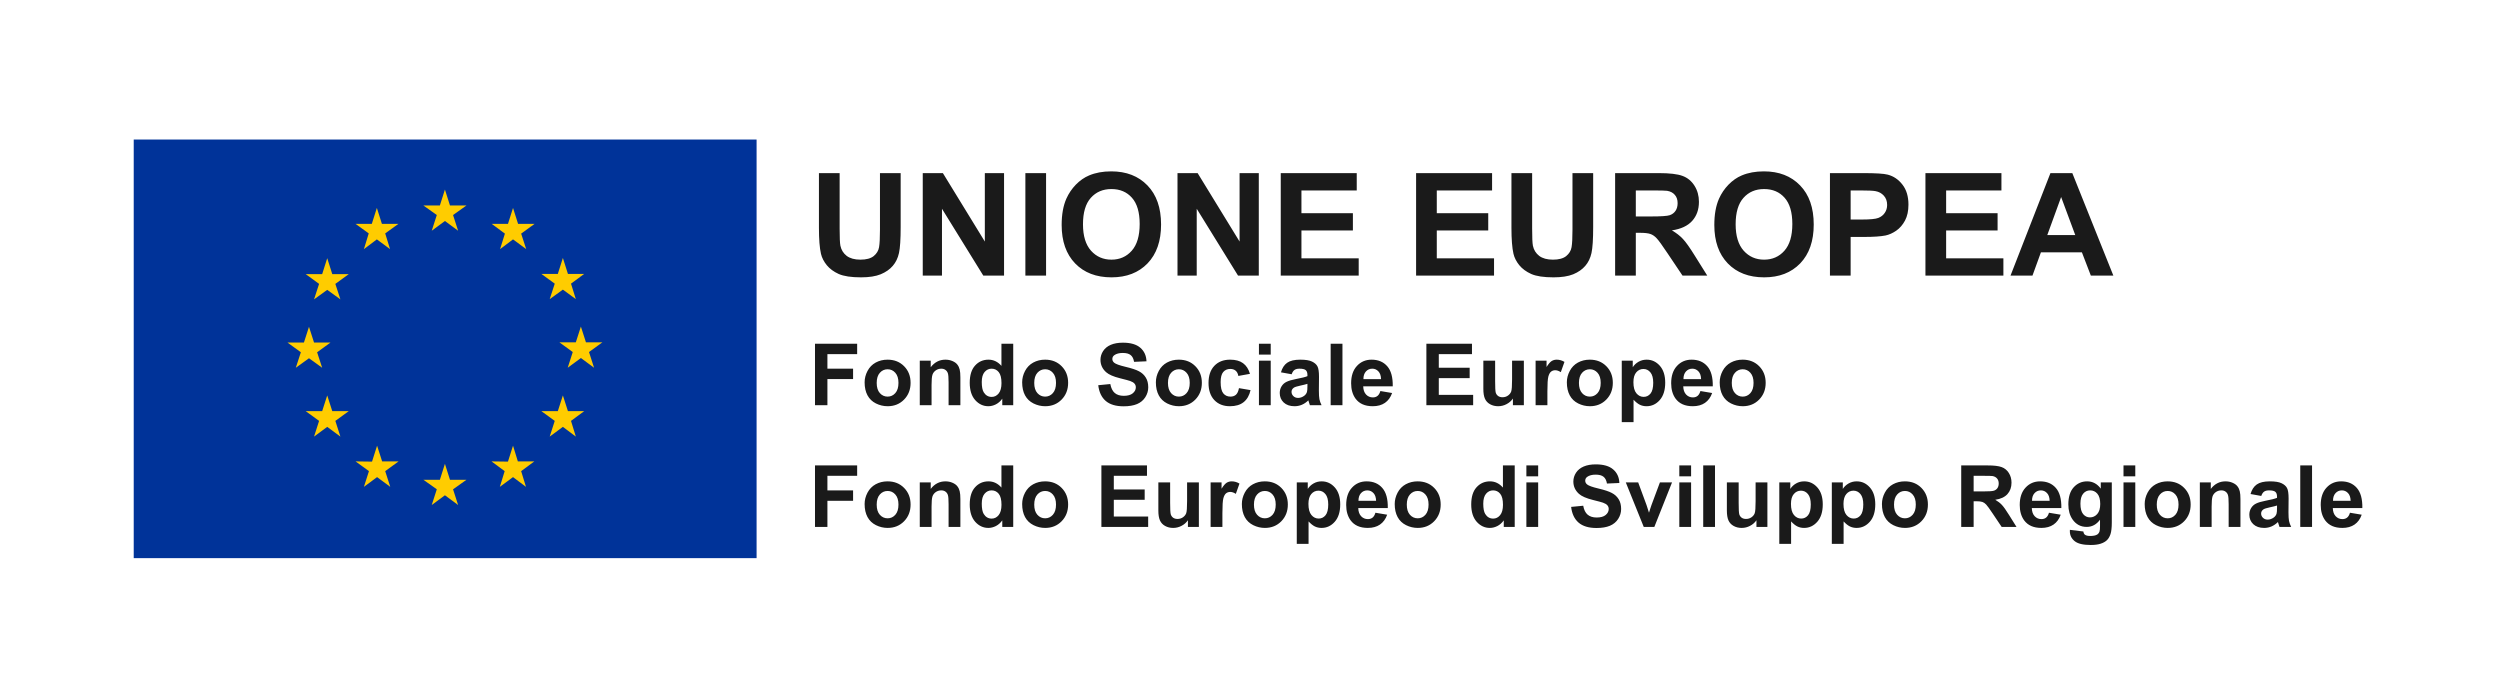 <svg width="430" height="120" viewBox="0 0 430 120" fill="none" xmlns="http://www.w3.org/2000/svg">
<rect width="430" height="120" fill="white"/>
<path d="M130.133 24H23V96H130.133V24Z" fill="#003399"/>
<path d="M74.261 39.686L76.527 38.011L78.794 39.686L77.925 36.983L80.229 35.345H77.396L76.527 32.604L75.658 35.345H72.825L75.129 36.983L74.261 39.686Z" fill="#FFCC00"/>
<path d="M62.591 42.849L64.82 41.173L67.086 42.849L66.255 40.145L68.522 38.508H65.689L64.82 35.767L63.951 38.508H61.155L63.422 40.145L62.591 42.849Z" fill="#FFCC00"/>
<path d="M56.282 44.41L55.413 47.151H52.58L54.884 48.827L54.015 51.492L56.282 49.854L58.548 51.492L57.679 48.827L59.984 47.151H57.151L56.282 44.41Z" fill="#FFCC00"/>
<path d="M53.145 61.618L55.412 63.255L54.543 60.59L56.847 58.915H54.014L53.145 56.211L52.276 58.915H49.443L51.748 60.59L50.879 63.255L53.145 61.618Z" fill="#FFCC00"/>
<path d="M57.151 70.717L56.282 68.014L55.413 70.717H52.58L54.884 72.392L54.015 75.096L56.282 73.42L58.548 75.096L57.679 72.392L59.984 70.717H57.151Z" fill="#FFCC00"/>
<path d="M65.726 79.36L64.858 76.657L63.989 79.398L61.155 79.36L63.46 81.035L62.591 83.739L64.858 82.063L67.124 83.739L66.255 81.035L68.56 79.36H65.726Z" fill="#FFCC00"/>
<path d="M77.396 82.522L76.527 79.78L75.658 82.522H72.825L75.129 84.159L74.261 86.862L76.527 85.186L78.794 86.862L77.925 84.159L80.229 82.522H77.396Z" fill="#FFCC00"/>
<path d="M89.07 79.36L88.239 76.657L87.37 79.398L84.537 79.36L86.803 81.035L85.972 83.739L88.239 82.063L90.468 83.739L89.637 81.035L91.903 79.36H89.07Z" fill="#FFCC00"/>
<path d="M97.684 70.717L96.815 68.014L95.946 70.717H93.113L95.417 72.392L94.548 75.096L96.815 73.42L99.044 75.096L98.213 72.392L100.479 70.717H97.684Z" fill="#FFCC00"/>
<path d="M103.614 58.876H100.781L99.912 56.172L99.043 58.876H96.21L98.514 60.551L97.646 63.254L99.912 61.579L102.179 63.254L101.31 60.551L103.614 58.876Z" fill="#FFCC00"/>
<path d="M94.548 51.453L96.815 49.816L99.044 51.453L98.213 48.788L100.479 47.113H97.684L96.815 44.371L95.946 47.113H93.113L95.417 48.788L94.548 51.453Z" fill="#FFCC00"/>
<path d="M88.24 35.767L87.372 38.508H84.576L86.843 40.183L86.012 42.849L88.24 41.173L90.507 42.849L89.638 40.183L91.943 38.508H89.109L88.24 35.767Z" fill="#FFCC00"/>
<path d="M140.857 29.775H144.417V39.322C144.417 40.837 144.461 41.819 144.549 42.268C144.701 42.99 145.062 43.571 145.631 44.012C146.208 44.445 146.994 44.661 147.988 44.661C148.998 44.661 149.759 44.457 150.272 44.048C150.785 43.631 151.094 43.122 151.198 42.521C151.302 41.92 151.354 40.922 151.354 39.527V29.775H154.914V39.034C154.914 41.15 154.817 42.645 154.625 43.519C154.433 44.392 154.076 45.13 153.555 45.731C153.042 46.332 152.352 46.813 151.487 47.174C150.621 47.527 149.491 47.703 148.096 47.703C146.413 47.703 145.134 47.511 144.26 47.126C143.394 46.733 142.709 46.228 142.204 45.611C141.699 44.986 141.366 44.332 141.206 43.651C140.974 42.641 140.857 41.15 140.857 39.178V29.775ZM158.713 47.403V29.775H162.176L169.391 41.547V29.775H172.697V47.403H169.126L162.02 35.907V47.403H158.713ZM176.365 47.403V29.775H179.924V47.403H176.365ZM182.605 38.697C182.605 36.901 182.874 35.395 183.411 34.176C183.812 33.278 184.357 32.473 185.046 31.759C185.744 31.046 186.505 30.517 187.331 30.172C188.429 29.707 189.696 29.475 191.13 29.475C193.728 29.475 195.804 30.28 197.359 31.891C198.922 33.503 199.704 35.743 199.704 38.613C199.704 41.459 198.93 43.687 197.383 45.298C195.836 46.902 193.768 47.703 191.178 47.703C188.557 47.703 186.473 46.906 184.926 45.31C183.379 43.707 182.605 41.503 182.605 38.697ZM186.273 38.577C186.273 40.573 186.734 42.088 187.655 43.122C188.577 44.148 189.748 44.661 191.166 44.661C192.585 44.661 193.748 44.152 194.653 43.134C195.567 42.108 196.024 40.573 196.024 38.529C196.024 36.509 195.579 35.002 194.69 34.008C193.808 33.014 192.633 32.517 191.166 32.517C189.7 32.517 188.517 33.022 187.619 34.032C186.722 35.034 186.273 36.549 186.273 38.577ZM202.529 47.403V29.775H205.992L213.207 41.547V29.775H216.513V47.403H212.942L205.836 35.907V47.403H202.529ZM220.289 47.403V29.775H233.359V32.757H223.848V36.665H232.698V39.635H223.848V44.433H233.696V47.403H220.289ZM243.568 47.403V29.775H256.638V32.757H247.127V36.665H255.977V39.635H247.127V44.433H256.975V47.403H243.568ZM259.969 29.775H263.528V39.322C263.528 40.837 263.572 41.819 263.66 42.268C263.812 42.99 264.173 43.571 264.742 44.012C265.319 44.445 266.105 44.661 267.099 44.661C268.109 44.661 268.871 44.457 269.384 44.048C269.897 43.631 270.205 43.122 270.309 42.521C270.414 41.92 270.466 40.922 270.466 39.527V29.775H274.025V39.034C274.025 41.15 273.929 42.645 273.736 43.519C273.544 44.392 273.187 45.13 272.666 45.731C272.153 46.332 271.464 46.813 270.598 47.174C269.732 47.527 268.602 47.703 267.207 47.703C265.524 47.703 264.245 47.511 263.372 47.126C262.506 46.733 261.82 46.228 261.315 45.611C260.81 44.986 260.478 44.332 260.317 43.651C260.085 42.641 259.969 41.15 259.969 39.178V29.775ZM277.801 47.403V29.775H285.292C287.175 29.775 288.542 29.936 289.392 30.256C290.25 30.569 290.935 31.13 291.448 31.939C291.961 32.749 292.217 33.675 292.217 34.717C292.217 36.04 291.829 37.134 291.051 38C290.274 38.857 289.111 39.398 287.564 39.623C288.334 40.072 288.967 40.565 289.464 41.102C289.969 41.639 290.646 42.593 291.496 43.964L293.648 47.403H289.392L286.819 43.567C285.905 42.196 285.28 41.334 284.943 40.982C284.606 40.621 284.249 40.377 283.873 40.248C283.496 40.112 282.899 40.044 282.081 40.044H281.36V47.403H277.801ZM281.36 37.23H283.993C285.7 37.23 286.767 37.158 287.191 37.014C287.616 36.869 287.949 36.621 288.189 36.268C288.43 35.916 288.55 35.475 288.55 34.946C288.55 34.352 288.39 33.875 288.069 33.515C287.757 33.146 287.312 32.913 286.734 32.817C286.446 32.777 285.58 32.757 284.137 32.757H281.36V37.23ZM294.863 38.697C294.863 36.901 295.131 35.395 295.668 34.176C296.069 33.278 296.614 32.473 297.304 31.759C298.001 31.046 298.763 30.517 299.588 30.172C300.686 29.707 301.953 29.475 303.388 29.475C305.985 29.475 308.061 30.28 309.616 31.891C311.18 33.503 311.961 35.743 311.961 38.613C311.961 41.459 311.188 43.687 309.64 45.298C308.093 46.902 306.025 47.703 303.436 47.703C300.815 47.703 298.731 46.906 297.183 45.31C295.636 43.707 294.863 41.503 294.863 38.697ZM298.53 38.577C298.53 40.573 298.991 42.088 299.913 43.122C300.835 44.148 302.005 44.661 303.424 44.661C304.843 44.661 306.005 44.152 306.911 43.134C307.825 42.108 308.282 40.573 308.282 38.529C308.282 36.509 307.837 35.002 306.947 34.008C306.065 33.014 304.891 32.517 303.424 32.517C301.957 32.517 300.775 33.022 299.877 34.032C298.979 35.034 298.53 36.549 298.53 38.577ZM314.751 47.403V29.775H320.462C322.627 29.775 324.037 29.863 324.695 30.04C325.705 30.304 326.55 30.881 327.232 31.771C327.913 32.653 328.254 33.795 328.254 35.198C328.254 36.28 328.057 37.19 327.665 37.928C327.272 38.665 326.771 39.246 326.162 39.671C325.56 40.088 324.947 40.364 324.322 40.501C323.472 40.669 322.242 40.753 320.631 40.753H318.31V47.403H314.751ZM318.31 32.757V37.759H320.258C321.661 37.759 322.599 37.667 323.071 37.483C323.544 37.298 323.913 37.01 324.178 36.617C324.45 36.224 324.587 35.767 324.587 35.246C324.587 34.605 324.398 34.076 324.021 33.659C323.645 33.242 323.168 32.982 322.591 32.877C322.166 32.797 321.312 32.757 320.029 32.757H318.31ZM331.176 47.403V29.775H344.246V32.757H334.735V36.665H343.585V39.635H334.735V44.433H344.583V47.403H331.176ZM363.497 47.403H359.625L358.086 43.398H351.04L349.585 47.403H345.809L352.675 29.775H356.438L363.497 47.403ZM356.944 40.429L354.515 33.887L352.134 40.429H356.944Z" fill="#1A1A1A"/>
<path d="M140.179 69.697V59.121H147.43V60.91H142.315V63.413H146.73V65.203H142.315V69.697H140.179ZM148.714 65.758C148.714 65.085 148.88 64.433 149.212 63.803C149.544 63.173 150.013 62.692 150.619 62.36C151.229 62.028 151.91 61.862 152.66 61.862C153.819 61.862 154.769 62.24 155.51 62.995C156.251 63.745 156.621 64.695 156.621 65.845C156.621 67.004 156.246 67.966 155.496 68.731C154.75 69.49 153.81 69.87 152.675 69.87C151.973 69.87 151.302 69.712 150.662 69.394C150.027 69.077 149.544 68.613 149.212 68.002C148.88 67.386 148.714 66.638 148.714 65.758ZM150.792 65.866C150.792 66.626 150.972 67.208 151.333 67.612C151.694 68.016 152.138 68.218 152.668 68.218C153.197 68.218 153.639 68.016 153.995 67.612C154.356 67.208 154.536 66.621 154.536 65.852C154.536 65.102 154.356 64.525 153.995 64.121C153.639 63.717 153.197 63.514 152.668 63.514C152.138 63.514 151.694 63.717 151.333 64.121C150.972 64.525 150.792 65.106 150.792 65.866ZM165.185 69.697H163.157V65.787C163.157 64.96 163.114 64.426 163.028 64.185C162.941 63.94 162.799 63.75 162.602 63.615C162.409 63.481 162.176 63.413 161.902 63.413C161.551 63.413 161.236 63.51 160.957 63.702C160.678 63.894 160.486 64.149 160.38 64.467C160.279 64.784 160.228 65.371 160.228 66.227V69.697H158.201V62.035H160.084V63.161C160.753 62.295 161.594 61.862 162.609 61.862C163.056 61.862 163.465 61.944 163.836 62.108C164.206 62.266 164.485 62.471 164.672 62.721C164.865 62.971 164.997 63.255 165.069 63.572C165.146 63.89 165.185 64.344 165.185 64.936V69.697ZM174.275 69.697H172.392V68.572C172.079 69.01 171.709 69.337 171.281 69.553C170.858 69.765 170.43 69.87 169.997 69.87C169.117 69.87 168.361 69.517 167.731 68.81C167.106 68.098 166.794 67.107 166.794 65.838C166.794 64.539 167.099 63.553 167.71 62.88C168.321 62.201 169.093 61.862 170.026 61.862C170.882 61.862 171.622 62.218 172.248 62.93V59.121H174.275V69.697ZM168.864 65.7C168.864 66.518 168.977 67.11 169.203 67.475C169.53 68.004 169.987 68.269 170.574 68.269C171.04 68.269 171.437 68.072 171.764 67.677C172.091 67.278 172.255 66.684 172.255 65.895C172.255 65.015 172.096 64.383 171.779 63.998C171.461 63.608 171.055 63.413 170.559 63.413C170.079 63.413 169.674 63.606 169.347 63.991C169.025 64.371 168.864 64.941 168.864 65.7ZM175.812 65.758C175.812 65.085 175.978 64.433 176.309 63.803C176.641 63.173 177.11 62.692 177.716 62.36C178.327 62.028 179.008 61.862 179.758 61.862C180.917 61.862 181.867 62.24 182.608 62.995C183.348 63.745 183.719 64.695 183.719 65.845C183.719 67.004 183.344 67.966 182.593 68.731C181.848 69.49 180.907 69.87 179.772 69.87C179.07 69.87 178.399 69.712 177.76 69.394C177.125 69.077 176.641 68.613 176.309 68.002C175.978 67.386 175.812 66.638 175.812 65.758ZM177.889 65.866C177.889 66.626 178.07 67.208 178.43 67.612C178.791 68.016 179.236 68.218 179.765 68.218C180.294 68.218 180.737 68.016 181.093 67.612C181.453 67.208 181.634 66.621 181.634 65.852C181.634 65.102 181.453 64.525 181.093 64.121C180.737 63.717 180.294 63.514 179.765 63.514C179.236 63.514 178.791 63.717 178.43 64.121C178.07 64.525 177.889 65.106 177.889 65.866ZM188.899 66.256L190.976 66.054C191.102 66.751 191.354 67.264 191.734 67.591C192.119 67.918 192.636 68.081 193.285 68.081C193.973 68.081 194.49 67.937 194.836 67.648C195.187 67.355 195.363 67.013 195.363 66.624C195.363 66.374 195.288 66.162 195.139 65.989C194.995 65.811 194.74 65.657 194.375 65.527C194.124 65.441 193.554 65.287 192.665 65.066C191.52 64.782 190.717 64.433 190.255 64.019C189.606 63.438 189.281 62.728 189.281 61.891C189.281 61.352 189.433 60.85 189.736 60.383C190.043 59.912 190.483 59.554 191.056 59.308C191.633 59.063 192.328 58.941 193.141 58.941C194.468 58.941 195.466 59.231 196.135 59.813C196.808 60.395 197.162 61.172 197.195 62.144L195.06 62.237C194.969 61.694 194.771 61.304 194.468 61.069C194.17 60.828 193.72 60.708 193.119 60.708C192.499 60.708 192.013 60.836 191.662 61.09C191.436 61.254 191.323 61.473 191.323 61.747C191.323 61.997 191.429 62.211 191.64 62.389C191.91 62.615 192.564 62.851 193.603 63.096C194.641 63.341 195.409 63.596 195.904 63.861C196.404 64.121 196.794 64.479 197.073 64.936C197.357 65.388 197.498 65.948 197.498 66.617C197.498 67.223 197.33 67.79 196.993 68.319C196.657 68.848 196.181 69.243 195.565 69.502C194.949 69.757 194.182 69.885 193.263 69.885C191.926 69.885 190.9 69.577 190.183 68.961C189.466 68.341 189.038 67.439 188.899 66.256ZM198.811 65.758C198.811 65.085 198.977 64.433 199.309 63.803C199.641 63.173 200.11 62.692 200.716 62.36C201.327 62.028 202.007 61.862 202.758 61.862C203.917 61.862 204.867 62.24 205.607 62.995C206.348 63.745 206.719 64.695 206.719 65.845C206.719 67.004 206.343 67.966 205.593 68.731C204.848 69.49 203.907 69.87 202.772 69.87C202.07 69.87 201.399 69.712 200.759 69.394C200.124 69.077 199.641 68.613 199.309 68.002C198.977 67.386 198.811 66.638 198.811 65.758ZM200.889 65.866C200.889 66.626 201.07 67.208 201.43 67.612C201.791 68.016 202.236 68.218 202.765 68.218C203.294 68.218 203.737 68.016 204.092 67.612C204.453 67.208 204.634 66.621 204.634 65.852C204.634 65.102 204.453 64.525 204.092 64.121C203.737 63.717 203.294 63.514 202.765 63.514C202.236 63.514 201.791 63.717 201.43 64.121C201.07 64.525 200.889 65.106 200.889 65.866ZM214.994 64.301L212.995 64.662C212.928 64.262 212.774 63.962 212.533 63.76C212.298 63.558 211.99 63.457 211.61 63.457C211.105 63.457 210.701 63.632 210.398 63.983C210.1 64.33 209.951 64.912 209.951 65.729C209.951 66.638 210.102 67.28 210.405 67.656C210.713 68.031 211.124 68.218 211.639 68.218C212.024 68.218 212.339 68.11 212.584 67.894C212.829 67.672 213.002 67.295 213.103 66.761L215.095 67.1C214.888 68.014 214.491 68.704 213.904 69.171C213.317 69.637 212.531 69.87 211.545 69.87C210.424 69.87 209.53 69.517 208.861 68.81C208.197 68.103 207.866 67.124 207.866 65.874C207.866 64.609 208.2 63.625 208.868 62.923C209.537 62.216 210.441 61.862 211.581 61.862C212.514 61.862 213.255 62.064 213.803 62.468C214.356 62.867 214.753 63.478 214.994 64.301ZM216.537 60.997V59.121H218.565V60.997H216.537ZM216.537 69.697V62.035H218.565V69.697H216.537ZM222.165 64.373L220.325 64.041C220.532 63.3 220.888 62.752 221.393 62.396C221.898 62.04 222.648 61.862 223.644 61.862C224.548 61.862 225.221 61.971 225.664 62.187C226.106 62.399 226.416 62.67 226.594 63.002C226.777 63.329 226.869 63.933 226.869 64.813L226.847 67.179C226.847 67.853 226.878 68.351 226.941 68.673C227.008 68.99 227.131 69.332 227.309 69.697H225.303C225.25 69.563 225.185 69.363 225.108 69.099C225.075 68.978 225.051 68.899 225.036 68.86C224.69 69.197 224.319 69.45 223.925 69.618C223.531 69.786 223.11 69.87 222.663 69.87C221.874 69.87 221.251 69.656 220.794 69.228C220.342 68.8 220.116 68.259 220.116 67.605C220.116 67.172 220.219 66.787 220.426 66.451C220.633 66.109 220.921 65.85 221.292 65.672C221.667 65.489 222.206 65.33 222.908 65.195C223.855 65.017 224.512 64.852 224.877 64.698V64.496C224.877 64.106 224.781 63.83 224.589 63.666C224.396 63.498 224.033 63.413 223.499 63.413C223.139 63.413 222.857 63.486 222.655 63.63C222.453 63.769 222.29 64.017 222.165 64.373ZM224.877 66.018C224.618 66.104 224.206 66.208 223.644 66.328C223.081 66.448 222.713 66.566 222.54 66.682C222.275 66.869 222.143 67.107 222.143 67.396C222.143 67.68 222.249 67.925 222.461 68.132C222.672 68.338 222.942 68.442 223.269 68.442C223.634 68.442 223.983 68.322 224.315 68.081C224.56 67.898 224.721 67.675 224.798 67.41C224.851 67.237 224.877 66.908 224.877 66.422V66.018ZM228.874 69.697V59.121H230.902V69.697H228.874ZM237.423 67.259L239.443 67.598C239.184 68.338 238.773 68.904 238.21 69.293C237.652 69.678 236.952 69.87 236.11 69.87C234.778 69.87 233.792 69.435 233.152 68.565C232.647 67.867 232.395 66.987 232.395 65.924C232.395 64.654 232.727 63.661 233.39 62.944C234.054 62.223 234.894 61.862 235.908 61.862C237.048 61.862 237.948 62.24 238.607 62.995C239.266 63.745 239.581 64.897 239.552 66.451H234.473C234.487 67.052 234.651 67.521 234.963 67.858C235.276 68.189 235.665 68.355 236.132 68.355C236.449 68.355 236.716 68.269 236.933 68.096C237.149 67.922 237.313 67.644 237.423 67.259ZM237.539 65.21C237.524 64.623 237.373 64.178 237.084 63.875C236.796 63.567 236.445 63.413 236.031 63.413C235.589 63.413 235.223 63.575 234.934 63.897C234.646 64.219 234.504 64.657 234.509 65.21H237.539ZM245.338 69.697V59.121H253.18V60.91H247.473V63.255H252.783V65.037H247.473V67.915H253.382V69.697H245.338ZM260.221 69.697V68.55C259.942 68.959 259.574 69.281 259.117 69.517C258.665 69.753 258.187 69.87 257.682 69.87C257.167 69.87 256.705 69.757 256.297 69.531C255.888 69.305 255.592 68.988 255.409 68.579C255.226 68.17 255.135 67.605 255.135 66.884V62.035H257.162V65.556C257.162 66.633 257.198 67.295 257.27 67.54C257.347 67.781 257.485 67.973 257.682 68.117C257.879 68.257 258.129 68.326 258.432 68.326C258.778 68.326 259.089 68.233 259.363 68.045C259.637 67.853 259.824 67.617 259.925 67.338C260.026 67.054 260.077 66.364 260.077 65.268V62.035H262.104V69.697H260.221ZM266.152 69.697H264.124V62.035H266.007V63.125C266.329 62.61 266.618 62.271 266.873 62.108C267.133 61.944 267.426 61.862 267.753 61.862C268.215 61.862 268.66 61.99 269.088 62.245L268.46 64.012C268.119 63.791 267.801 63.68 267.508 63.68C267.224 63.68 266.984 63.76 266.786 63.919C266.589 64.072 266.433 64.354 266.317 64.763C266.207 65.171 266.152 66.028 266.152 67.331V69.697ZM269.499 65.758C269.499 65.085 269.665 64.433 269.997 63.803C270.329 63.173 270.798 62.692 271.404 62.36C272.014 62.028 272.695 61.862 273.445 61.862C274.605 61.862 275.554 62.24 276.295 62.995C277.036 63.745 277.406 64.695 277.406 65.845C277.406 67.004 277.031 67.966 276.281 68.731C275.535 69.49 274.595 69.87 273.46 69.87C272.758 69.87 272.087 69.712 271.447 69.394C270.812 69.077 270.329 68.613 269.997 68.002C269.665 67.386 269.499 66.638 269.499 65.758ZM271.577 65.866C271.577 66.626 271.757 67.208 272.118 67.612C272.479 68.016 272.924 68.218 273.453 68.218C273.982 68.218 274.424 68.016 274.78 67.612C275.141 67.208 275.321 66.621 275.321 65.852C275.321 65.102 275.141 64.525 274.78 64.121C274.424 63.717 273.982 63.514 273.453 63.514C272.924 63.514 272.479 63.717 272.118 64.121C271.757 64.525 271.577 65.106 271.577 65.866ZM278.943 62.035H280.833V63.161C281.078 62.776 281.41 62.464 281.829 62.223C282.247 61.983 282.711 61.862 283.221 61.862C284.111 61.862 284.866 62.211 285.486 62.908C286.107 63.606 286.417 64.577 286.417 65.823C286.417 67.103 286.104 68.098 285.479 68.81C284.854 69.517 284.096 69.87 283.207 69.87C282.783 69.87 282.399 69.786 282.052 69.618C281.711 69.45 281.35 69.161 280.97 68.752V72.612H278.943V62.035ZM280.948 65.737C280.948 66.597 281.119 67.235 281.461 67.648C281.802 68.057 282.218 68.262 282.709 68.262C283.18 68.262 283.572 68.074 283.885 67.699C284.197 67.319 284.354 66.698 284.354 65.838C284.354 65.034 284.193 64.438 283.87 64.048C283.548 63.659 283.149 63.464 282.673 63.464C282.177 63.464 281.766 63.656 281.439 64.041C281.112 64.421 280.948 64.986 280.948 65.737ZM292.47 67.259L294.49 67.598C294.23 68.338 293.819 68.904 293.256 69.293C292.698 69.678 291.999 69.87 291.157 69.87C289.825 69.87 288.839 69.435 288.199 68.565C287.694 67.867 287.441 66.987 287.441 65.924C287.441 64.654 287.773 63.661 288.437 62.944C289.101 62.223 289.94 61.862 290.955 61.862C292.095 61.862 292.994 62.24 293.653 62.995C294.312 63.745 294.627 64.897 294.598 66.451H289.519C289.534 67.052 289.697 67.521 290.01 67.858C290.322 68.189 290.712 68.355 291.179 68.355C291.496 68.355 291.763 68.269 291.979 68.096C292.196 67.922 292.359 67.644 292.47 67.259ZM292.585 65.21C292.571 64.623 292.419 64.178 292.131 63.875C291.842 63.567 291.491 63.413 291.078 63.413C290.635 63.413 290.27 63.575 289.981 63.897C289.692 64.219 289.551 64.657 289.555 65.21H292.585ZM295.789 65.758C295.789 65.085 295.955 64.433 296.286 63.803C296.618 63.173 297.087 62.692 297.693 62.36C298.304 62.028 298.985 61.862 299.735 61.862C300.894 61.862 301.844 62.24 302.585 62.995C303.325 63.745 303.696 64.695 303.696 65.845C303.696 67.004 303.321 67.966 302.57 68.731C301.825 69.49 300.884 69.87 299.749 69.87C299.047 69.87 298.376 69.712 297.737 69.394C297.102 69.077 296.618 68.613 296.286 68.002C295.955 67.386 295.789 66.638 295.789 65.758ZM297.866 65.866C297.866 66.626 298.047 67.208 298.408 67.612C298.768 68.016 299.213 68.218 299.742 68.218C300.271 68.218 300.714 68.016 301.07 67.612C301.43 67.208 301.611 66.621 301.611 65.852C301.611 65.102 301.43 64.525 301.07 64.121C300.714 63.717 300.271 63.514 299.742 63.514C299.213 63.514 298.768 63.717 298.408 64.121C298.047 64.525 297.866 65.106 297.866 65.866Z" fill="#1A1A1A"/>
<path d="M140.179 90.628V80.052H147.43V81.841H142.315V84.345H146.73V86.134H142.315V90.628H140.179ZM148.714 86.689C148.714 86.016 148.88 85.364 149.212 84.734C149.544 84.104 150.013 83.623 150.619 83.291C151.229 82.959 151.91 82.793 152.66 82.793C153.819 82.793 154.769 83.171 155.51 83.926C156.251 84.677 156.621 85.626 156.621 86.776C156.621 87.935 156.246 88.897 155.496 89.662C154.75 90.422 153.81 90.802 152.675 90.802C151.973 90.802 151.302 90.643 150.662 90.325C150.027 90.008 149.544 89.544 149.212 88.933C148.88 88.317 148.714 87.57 148.714 86.689ZM150.792 86.797C150.792 87.557 150.972 88.139 151.333 88.543C151.694 88.947 152.138 89.149 152.668 89.149C153.197 89.149 153.639 88.947 153.995 88.543C154.356 88.139 154.536 87.553 154.536 86.783C154.536 86.033 154.356 85.456 153.995 85.052C153.639 84.648 153.197 84.446 152.668 84.446C152.138 84.446 151.694 84.648 151.333 85.052C150.972 85.456 150.792 86.038 150.792 86.797ZM165.185 90.628H163.157V86.718C163.157 85.891 163.114 85.357 163.028 85.117C162.941 84.871 162.799 84.681 162.602 84.547C162.409 84.412 162.176 84.345 161.902 84.345C161.551 84.345 161.236 84.441 160.957 84.633C160.678 84.826 160.486 85.081 160.38 85.398C160.279 85.715 160.228 86.302 160.228 87.158V90.628H158.201V82.967H160.084V84.092C160.753 83.226 161.594 82.793 162.609 82.793C163.056 82.793 163.465 82.875 163.836 83.039C164.206 83.198 164.485 83.402 164.672 83.652C164.865 83.902 164.997 84.186 165.069 84.503C165.146 84.821 165.185 85.275 165.185 85.867V90.628ZM174.275 90.628H172.392V89.503C172.079 89.941 171.709 90.268 171.281 90.484C170.858 90.696 170.43 90.802 169.997 90.802C169.117 90.802 168.361 90.448 167.731 89.741C167.106 89.029 166.794 88.038 166.794 86.769C166.794 85.47 167.099 84.484 167.71 83.811C168.321 83.133 169.093 82.793 170.026 82.793C170.882 82.793 171.622 83.149 172.248 83.861V80.052H174.275V90.628ZM168.864 86.632C168.864 87.449 168.977 88.041 169.203 88.406C169.53 88.935 169.987 89.2 170.574 89.2C171.04 89.2 171.437 89.003 171.764 88.608C172.091 88.209 172.255 87.615 172.255 86.826C172.255 85.946 172.096 85.314 171.779 84.929C171.461 84.539 171.055 84.345 170.559 84.345C170.079 84.345 169.674 84.537 169.347 84.922C169.025 85.302 168.864 85.872 168.864 86.632ZM175.812 86.689C175.812 86.016 175.978 85.364 176.309 84.734C176.641 84.104 177.11 83.623 177.716 83.291C178.327 82.959 179.008 82.793 179.758 82.793C180.917 82.793 181.867 83.171 182.608 83.926C183.348 84.677 183.719 85.626 183.719 86.776C183.719 87.935 183.344 88.897 182.593 89.662C181.848 90.422 180.907 90.802 179.772 90.802C179.07 90.802 178.399 90.643 177.76 90.325C177.125 90.008 176.641 89.544 176.309 88.933C175.978 88.317 175.812 87.57 175.812 86.689ZM177.889 86.797C177.889 87.557 178.07 88.139 178.43 88.543C178.791 88.947 179.236 89.149 179.765 89.149C180.294 89.149 180.737 88.947 181.093 88.543C181.453 88.139 181.634 87.553 181.634 86.783C181.634 86.033 181.453 85.456 181.093 85.052C180.737 84.648 180.294 84.446 179.765 84.446C179.236 84.446 178.791 84.648 178.43 85.052C178.07 85.456 177.889 86.038 177.889 86.797ZM189.44 90.628V80.052H197.282V81.841H191.575V84.186H196.885V85.968H191.575V88.846H197.484V90.628H189.44ZM204.323 90.628V89.481C204.044 89.89 203.676 90.212 203.219 90.448C202.767 90.684 202.289 90.802 201.784 90.802C201.269 90.802 200.807 90.689 200.399 90.463C199.99 90.236 199.694 89.919 199.511 89.51C199.328 89.101 199.237 88.536 199.237 87.815V82.967H201.264V86.487C201.264 87.565 201.3 88.226 201.373 88.471C201.45 88.712 201.587 88.904 201.784 89.048C201.981 89.188 202.231 89.258 202.534 89.258C202.88 89.258 203.191 89.164 203.465 88.976C203.739 88.784 203.927 88.548 204.028 88.269C204.129 87.986 204.179 87.295 204.179 86.199V82.967H206.206V90.628H204.323ZM210.254 90.628H208.226V82.967H210.109V84.056C210.432 83.541 210.72 83.202 210.975 83.039C211.235 82.875 211.528 82.793 211.855 82.793C212.317 82.793 212.762 82.921 213.19 83.176L212.562 84.943C212.221 84.722 211.903 84.612 211.61 84.612C211.326 84.612 211.086 84.691 210.888 84.85C210.691 85.004 210.535 85.285 210.42 85.694C210.309 86.103 210.254 86.959 210.254 88.262V90.628ZM213.601 86.689C213.601 86.016 213.767 85.364 214.099 84.734C214.431 84.104 214.9 83.623 215.506 83.291C216.117 82.959 216.797 82.793 217.547 82.793C218.707 82.793 219.657 83.171 220.397 83.926C221.138 84.677 221.508 85.626 221.508 86.776C221.508 87.935 221.133 88.897 220.383 89.662C219.637 90.422 218.697 90.802 217.562 90.802C216.86 90.802 216.189 90.643 215.549 90.325C214.914 90.008 214.431 89.544 214.099 88.933C213.767 88.317 213.601 87.57 213.601 86.689ZM215.679 86.797C215.679 87.557 215.859 88.139 216.22 88.543C216.581 88.947 217.026 89.149 217.555 89.149C218.084 89.149 218.526 88.947 218.882 88.543C219.243 88.139 219.423 87.553 219.423 86.783C219.423 86.033 219.243 85.456 218.882 85.052C218.526 84.648 218.084 84.446 217.555 84.446C217.026 84.446 216.581 84.648 216.22 85.052C215.859 85.456 215.679 86.038 215.679 86.797ZM223.045 82.967H224.935V84.092C225.18 83.707 225.512 83.395 225.931 83.154C226.349 82.914 226.813 82.793 227.323 82.793C228.213 82.793 228.968 83.142 229.588 83.84C230.209 84.537 230.519 85.508 230.519 86.754C230.519 88.034 230.207 89.029 229.581 89.741C228.956 90.448 228.198 90.802 227.309 90.802C226.885 90.802 226.501 90.717 226.154 90.549C225.813 90.381 225.452 90.092 225.072 89.683V93.543H223.045V82.967ZM225.051 86.668C225.051 87.529 225.221 88.166 225.563 88.579C225.904 88.988 226.32 89.193 226.811 89.193C227.282 89.193 227.674 89.005 227.987 88.63C228.299 88.25 228.456 87.63 228.456 86.769C228.456 85.965 228.295 85.369 227.972 84.98C227.65 84.59 227.251 84.395 226.775 84.395C226.279 84.395 225.868 84.588 225.541 84.972C225.214 85.352 225.051 85.917 225.051 86.668ZM236.572 88.19L238.592 88.529C238.332 89.27 237.921 89.835 237.358 90.224C236.801 90.609 236.101 90.802 235.259 90.802C233.927 90.802 232.941 90.366 232.301 89.496C231.796 88.798 231.544 87.918 231.544 86.855C231.544 85.585 231.875 84.592 232.539 83.876C233.203 83.154 234.042 82.793 235.057 82.793C236.197 82.793 237.096 83.171 237.755 83.926C238.414 84.677 238.729 85.828 238.7 87.382H233.621C233.636 87.983 233.799 88.452 234.112 88.789C234.425 89.121 234.814 89.287 235.281 89.287C235.598 89.287 235.865 89.2 236.082 89.027C236.298 88.854 236.461 88.575 236.572 88.19ZM236.688 86.141C236.673 85.554 236.522 85.109 236.233 84.806C235.944 84.499 235.593 84.345 235.18 84.345C234.737 84.345 234.372 84.506 234.083 84.828C233.795 85.15 233.653 85.588 233.657 86.141H236.688ZM239.891 86.689C239.891 86.016 240.057 85.364 240.389 84.734C240.72 84.104 241.189 83.623 241.795 83.291C242.406 82.959 243.087 82.793 243.837 82.793C244.996 82.793 245.946 83.171 246.687 83.926C247.428 84.677 247.798 85.626 247.798 86.776C247.798 87.935 247.423 88.897 246.672 89.662C245.927 90.422 244.987 90.802 243.852 90.802C243.149 90.802 242.478 90.643 241.839 90.325C241.204 90.008 240.72 89.544 240.389 88.933C240.057 88.317 239.891 87.57 239.891 86.689ZM241.969 86.797C241.969 87.557 242.149 88.139 242.51 88.543C242.87 88.947 243.315 89.149 243.844 89.149C244.373 89.149 244.816 88.947 245.172 88.543C245.532 88.139 245.713 87.553 245.713 86.783C245.713 86.033 245.532 85.456 245.172 85.052C244.816 84.648 244.373 84.446 243.844 84.446C243.315 84.446 242.87 84.648 242.51 85.052C242.149 85.456 241.969 86.038 241.969 86.797ZM260.531 90.628H258.648V89.503C258.336 89.941 257.965 90.268 257.537 90.484C257.114 90.696 256.686 90.802 256.253 90.802C255.373 90.802 254.618 90.448 253.988 89.741C253.363 89.029 253.05 88.038 253.05 86.769C253.05 85.47 253.355 84.484 253.966 83.811C254.577 83.133 255.349 82.793 256.282 82.793C257.138 82.793 257.879 83.149 258.504 83.861V80.052H260.531V90.628ZM255.121 86.632C255.121 87.449 255.234 88.041 255.46 88.406C255.787 88.935 256.244 89.2 256.83 89.2C257.297 89.2 257.694 89.003 258.021 88.608C258.348 88.209 258.511 87.615 258.511 86.826C258.511 85.946 258.353 85.314 258.035 84.929C257.718 84.539 257.311 84.345 256.816 84.345C256.335 84.345 255.931 84.537 255.604 84.922C255.282 85.302 255.121 85.872 255.121 86.632ZM262.537 81.928V80.052H264.564V81.928H262.537ZM262.537 90.628V82.967H264.564V90.628H262.537ZM270.235 87.187L272.313 86.985C272.438 87.683 272.69 88.195 273.07 88.522C273.455 88.849 273.972 89.012 274.621 89.012C275.309 89.012 275.826 88.868 276.172 88.579C276.524 88.286 276.699 87.945 276.699 87.555C276.699 87.305 276.625 87.093 276.475 86.92C276.331 86.742 276.076 86.588 275.711 86.458C275.461 86.372 274.891 86.218 274.001 85.997C272.856 85.713 272.053 85.364 271.591 84.951C270.942 84.369 270.617 83.659 270.617 82.822C270.617 82.284 270.769 81.781 271.072 81.314C271.38 80.843 271.82 80.485 272.392 80.24C272.969 79.994 273.664 79.872 274.477 79.872C275.805 79.872 276.803 80.163 277.471 80.745C278.144 81.326 278.498 82.103 278.532 83.075L276.396 83.169C276.305 82.625 276.108 82.236 275.805 82C275.506 81.759 275.057 81.639 274.455 81.639C273.835 81.639 273.349 81.767 272.998 82.022C272.772 82.185 272.659 82.404 272.659 82.678C272.659 82.928 272.765 83.142 272.976 83.32C273.246 83.546 273.9 83.782 274.939 84.027C275.978 84.272 276.745 84.527 277.24 84.792C277.74 85.052 278.13 85.41 278.409 85.867C278.693 86.319 278.835 86.879 278.835 87.548C278.835 88.154 278.666 88.721 278.33 89.25C277.993 89.779 277.517 90.174 276.901 90.434C276.285 90.689 275.518 90.816 274.6 90.816C273.263 90.816 272.236 90.508 271.519 89.892C270.802 89.272 270.374 88.37 270.235 87.187ZM282.723 90.628L279.635 82.967H281.764L283.207 86.877L283.625 88.183C283.736 87.851 283.805 87.632 283.834 87.526C283.902 87.31 283.974 87.093 284.051 86.877L285.508 82.967H287.593L284.548 90.628H282.723ZM288.841 81.928V80.052H290.868V81.928H288.841ZM288.841 90.628V82.967H290.868V90.628H288.841ZM292.953 90.628V80.052H294.981V90.628H292.953ZM302.109 90.628V89.481C301.83 89.89 301.462 90.212 301.005 90.448C300.553 90.684 300.074 90.802 299.569 90.802C299.054 90.802 298.593 90.689 298.184 90.463C297.775 90.236 297.479 89.919 297.296 89.51C297.114 89.101 297.022 88.536 297.022 87.815V82.967H299.05V86.487C299.05 87.565 299.086 88.226 299.158 88.471C299.235 88.712 299.372 88.904 299.569 89.048C299.766 89.188 300.016 89.258 300.319 89.258C300.666 89.258 300.976 89.164 301.25 88.976C301.524 88.784 301.712 88.548 301.813 88.269C301.914 87.986 301.964 87.295 301.964 86.199V82.967H303.992V90.628H302.109ZM306.04 82.967H307.931V84.092C308.176 83.707 308.508 83.395 308.926 83.154C309.345 82.914 309.809 82.793 310.319 82.793C311.208 82.793 311.964 83.142 312.584 83.84C313.204 84.537 313.515 85.508 313.515 86.754C313.515 88.034 313.202 89.029 312.577 89.741C311.952 90.448 311.194 90.802 310.304 90.802C309.881 90.802 309.496 90.717 309.15 90.549C308.808 90.381 308.448 90.092 308.068 89.683V93.543H306.04V82.967ZM308.046 86.668C308.046 87.529 308.217 88.166 308.558 88.579C308.9 88.988 309.316 89.193 309.806 89.193C310.278 89.193 310.67 89.005 310.982 88.63C311.295 88.25 311.451 87.63 311.451 86.769C311.451 85.965 311.29 85.369 310.968 84.98C310.646 84.59 310.247 84.395 309.77 84.395C309.275 84.395 308.864 84.588 308.537 84.972C308.21 85.352 308.046 85.917 308.046 86.668ZM315.073 82.967H316.963V84.092C317.208 83.707 317.54 83.395 317.959 83.154C318.377 82.914 318.841 82.793 319.351 82.793C320.241 82.793 320.996 83.142 321.617 83.84C322.237 84.537 322.547 85.508 322.547 86.754C322.547 88.034 322.235 89.029 321.609 89.741C320.984 90.448 320.227 90.802 319.337 90.802C318.914 90.802 318.529 90.717 318.182 90.549C317.841 90.381 317.48 90.092 317.1 89.683V93.543H315.073V82.967ZM317.079 86.668C317.079 87.529 317.249 88.166 317.591 88.579C317.932 88.988 318.348 89.193 318.839 89.193C319.31 89.193 319.702 89.005 320.015 88.63C320.328 88.25 320.484 87.63 320.484 86.769C320.484 85.965 320.323 85.369 320.001 84.98C319.678 84.59 319.279 84.395 318.803 84.395C318.308 84.395 317.896 84.588 317.569 84.972C317.242 85.352 317.079 85.917 317.079 86.668ZM323.694 86.689C323.694 86.016 323.86 85.364 324.192 84.734C324.524 84.104 324.993 83.623 325.599 83.291C326.21 82.959 326.89 82.793 327.641 82.793C328.8 82.793 329.75 83.171 330.49 83.926C331.231 84.677 331.601 85.626 331.601 86.776C331.601 87.935 331.226 88.897 330.476 89.662C329.73 90.422 328.79 90.802 327.655 90.802C326.953 90.802 326.282 90.643 325.642 90.325C325.007 90.008 324.524 89.544 324.192 88.933C323.86 88.317 323.694 87.57 323.694 86.689ZM325.772 86.797C325.772 87.557 325.952 88.139 326.313 88.543C326.674 88.947 327.119 89.149 327.648 89.149C328.177 89.149 328.619 88.947 328.975 88.543C329.336 88.139 329.516 87.553 329.516 86.783C329.516 86.033 329.336 85.456 328.975 85.052C328.619 84.648 328.177 84.446 327.648 84.446C327.119 84.446 326.674 84.648 326.313 85.052C325.952 85.456 325.772 86.038 325.772 86.797ZM337.33 90.628V80.052H341.824C342.955 80.052 343.775 80.148 344.284 80.341C344.799 80.528 345.21 80.865 345.518 81.351C345.826 81.836 345.98 82.392 345.98 83.017C345.98 83.811 345.747 84.467 345.28 84.987C344.814 85.501 344.116 85.826 343.188 85.961C343.65 86.23 344.03 86.526 344.328 86.848C344.631 87.17 345.037 87.743 345.547 88.565L346.838 90.628H344.284L342.741 88.327C342.192 87.504 341.817 86.987 341.615 86.776C341.413 86.559 341.199 86.413 340.973 86.336C340.747 86.254 340.389 86.213 339.898 86.213H339.465V90.628H337.33ZM339.465 84.525H341.045C342.07 84.525 342.709 84.482 342.964 84.395C343.219 84.308 343.419 84.159 343.563 83.948C343.707 83.736 343.779 83.472 343.779 83.154C343.779 82.798 343.683 82.512 343.491 82.296C343.303 82.074 343.036 81.935 342.69 81.877C342.517 81.853 341.997 81.841 341.132 81.841H339.465V84.525ZM352.422 88.19L354.443 88.529C354.183 89.27 353.772 89.835 353.209 90.224C352.651 90.609 351.951 90.802 351.109 90.802C349.777 90.802 348.791 90.366 348.151 89.496C347.646 88.798 347.394 87.918 347.394 86.855C347.394 85.585 347.726 84.592 348.39 83.876C349.053 83.154 349.893 82.793 350.907 82.793C352.047 82.793 352.947 83.171 353.606 83.926C354.265 84.677 354.58 85.828 354.551 87.382H349.472C349.486 87.983 349.65 88.452 349.962 88.789C350.275 89.121 350.665 89.287 351.131 89.287C351.448 89.287 351.715 89.2 351.932 89.027C352.148 88.854 352.312 88.575 352.422 88.19ZM352.538 86.141C352.523 85.554 352.372 85.109 352.083 84.806C351.795 84.499 351.444 84.345 351.03 84.345C350.588 84.345 350.222 84.506 349.933 84.828C349.645 85.15 349.503 85.588 349.508 86.141H352.538ZM356.022 91.133L358.338 91.415C358.377 91.684 358.466 91.869 358.605 91.97C358.798 92.115 359.101 92.187 359.514 92.187C360.043 92.187 360.44 92.107 360.705 91.949C360.883 91.843 361.017 91.672 361.109 91.436C361.171 91.268 361.202 90.958 361.202 90.506V89.388C360.596 90.215 359.832 90.628 358.908 90.628C357.879 90.628 357.064 90.193 356.463 89.323C355.991 88.635 355.756 87.779 355.756 86.754C355.756 85.47 356.063 84.489 356.679 83.811C357.299 83.133 358.069 82.793 358.988 82.793C359.935 82.793 360.717 83.21 361.332 84.042V82.967H363.23V89.842C363.23 90.746 363.155 91.422 363.006 91.869C362.857 92.317 362.648 92.668 362.378 92.923C362.109 93.177 361.748 93.377 361.296 93.521C360.849 93.666 360.281 93.738 359.594 93.738C358.295 93.738 357.374 93.514 356.83 93.067C356.287 92.624 356.015 92.062 356.015 91.379C356.015 91.311 356.018 91.23 356.022 91.133ZM357.833 86.639C357.833 87.452 357.99 88.048 358.302 88.428C358.62 88.803 359.009 88.991 359.471 88.991C359.966 88.991 360.385 88.798 360.726 88.414C361.068 88.024 361.239 87.449 361.239 86.689C361.239 85.896 361.075 85.306 360.748 84.922C360.421 84.537 360.007 84.345 359.507 84.345C359.021 84.345 358.62 84.535 358.302 84.915C357.99 85.29 357.833 85.864 357.833 86.639ZM365.243 81.928V80.052H367.27V81.928H365.243ZM365.243 90.628V82.967H367.27V90.628H365.243ZM368.886 86.689C368.886 86.016 369.052 85.364 369.384 84.734C369.716 84.104 370.185 83.623 370.791 83.291C371.401 82.959 372.082 82.793 372.832 82.793C373.991 82.793 374.941 83.171 375.682 83.926C376.423 84.677 376.793 85.626 376.793 86.776C376.793 87.935 376.418 88.897 375.668 89.662C374.922 90.422 373.982 90.802 372.847 90.802C372.144 90.802 371.474 90.643 370.834 90.325C370.199 90.008 369.716 89.544 369.384 88.933C369.052 88.317 368.886 87.57 368.886 86.689ZM370.964 86.797C370.964 87.557 371.144 88.139 371.505 88.543C371.866 88.947 372.31 89.149 372.839 89.149C373.369 89.149 373.811 88.947 374.167 88.543C374.528 88.139 374.708 87.553 374.708 86.783C374.708 86.033 374.528 85.456 374.167 85.052C373.811 84.648 373.369 84.446 372.839 84.446C372.31 84.446 371.866 84.648 371.505 85.052C371.144 85.456 370.964 86.038 370.964 86.797ZM385.357 90.628H383.329V86.718C383.329 85.891 383.286 85.357 383.199 85.117C383.113 84.871 382.971 84.681 382.774 84.547C382.581 84.412 382.348 84.345 382.074 84.345C381.723 84.345 381.408 84.441 381.129 84.633C380.85 84.826 380.658 85.081 380.552 85.398C380.451 85.715 380.4 86.302 380.4 87.158V90.628H378.373V82.967H380.256V84.092C380.925 83.226 381.766 82.793 382.781 82.793C383.228 82.793 383.637 82.875 384.007 83.039C384.378 83.198 384.657 83.402 384.844 83.652C385.037 83.902 385.169 84.186 385.241 84.503C385.318 84.821 385.357 85.275 385.357 85.867V90.628ZM388.935 85.304L387.095 84.972C387.302 84.232 387.658 83.683 388.163 83.327C388.668 82.971 389.418 82.793 390.414 82.793C391.318 82.793 391.992 82.902 392.434 83.118C392.877 83.33 393.187 83.602 393.365 83.933C393.547 84.26 393.639 84.864 393.639 85.744L393.617 88.111C393.617 88.784 393.648 89.282 393.711 89.604C393.778 89.921 393.901 90.263 394.079 90.628H392.073C392.02 90.494 391.955 90.294 391.879 90.03C391.845 89.909 391.821 89.83 391.806 89.791C391.46 90.128 391.09 90.381 390.695 90.549C390.301 90.717 389.88 90.802 389.433 90.802C388.644 90.802 388.021 90.588 387.564 90.159C387.112 89.731 386.886 89.19 386.886 88.536C386.886 88.103 386.989 87.719 387.196 87.382C387.403 87.04 387.692 86.781 388.062 86.603C388.437 86.42 388.976 86.261 389.678 86.127C390.626 85.949 391.282 85.783 391.648 85.629V85.427C391.648 85.037 391.551 84.761 391.359 84.597C391.167 84.429 390.804 84.345 390.27 84.345C389.909 84.345 389.628 84.417 389.426 84.561C389.224 84.701 389.06 84.948 388.935 85.304ZM391.648 86.949C391.388 87.036 390.977 87.139 390.414 87.259C389.851 87.379 389.483 87.497 389.31 87.613C389.046 87.8 388.913 88.038 388.913 88.327C388.913 88.611 389.019 88.856 389.231 89.063C389.442 89.27 389.712 89.373 390.039 89.373C390.404 89.373 390.753 89.253 391.085 89.012C391.33 88.83 391.491 88.606 391.568 88.341C391.621 88.168 391.648 87.839 391.648 87.353V86.949ZM395.644 90.628V80.052H397.672V90.628H395.644ZM404.194 88.19L406.214 88.529C405.954 89.27 405.543 89.835 404.98 90.224C404.422 90.609 403.722 90.802 402.881 90.802C401.548 90.802 400.562 90.366 399.923 89.496C399.418 88.798 399.165 87.918 399.165 86.855C399.165 85.585 399.497 84.592 400.161 83.876C400.824 83.154 401.664 82.793 402.679 82.793C403.818 82.793 404.718 83.171 405.377 83.926C406.036 84.677 406.351 85.828 406.322 87.382H401.243C401.257 87.983 401.421 88.452 401.733 88.789C402.046 89.121 402.436 89.287 402.902 89.287C403.22 89.287 403.487 89.2 403.703 89.027C403.919 88.854 404.083 88.575 404.194 88.19ZM404.309 86.141C404.295 85.554 404.143 85.109 403.855 84.806C403.566 84.499 403.215 84.345 402.801 84.345C402.359 84.345 401.993 84.506 401.705 84.828C401.416 85.15 401.274 85.588 401.279 86.141H404.309Z" fill="#1A1A1A"/>
</svg>
